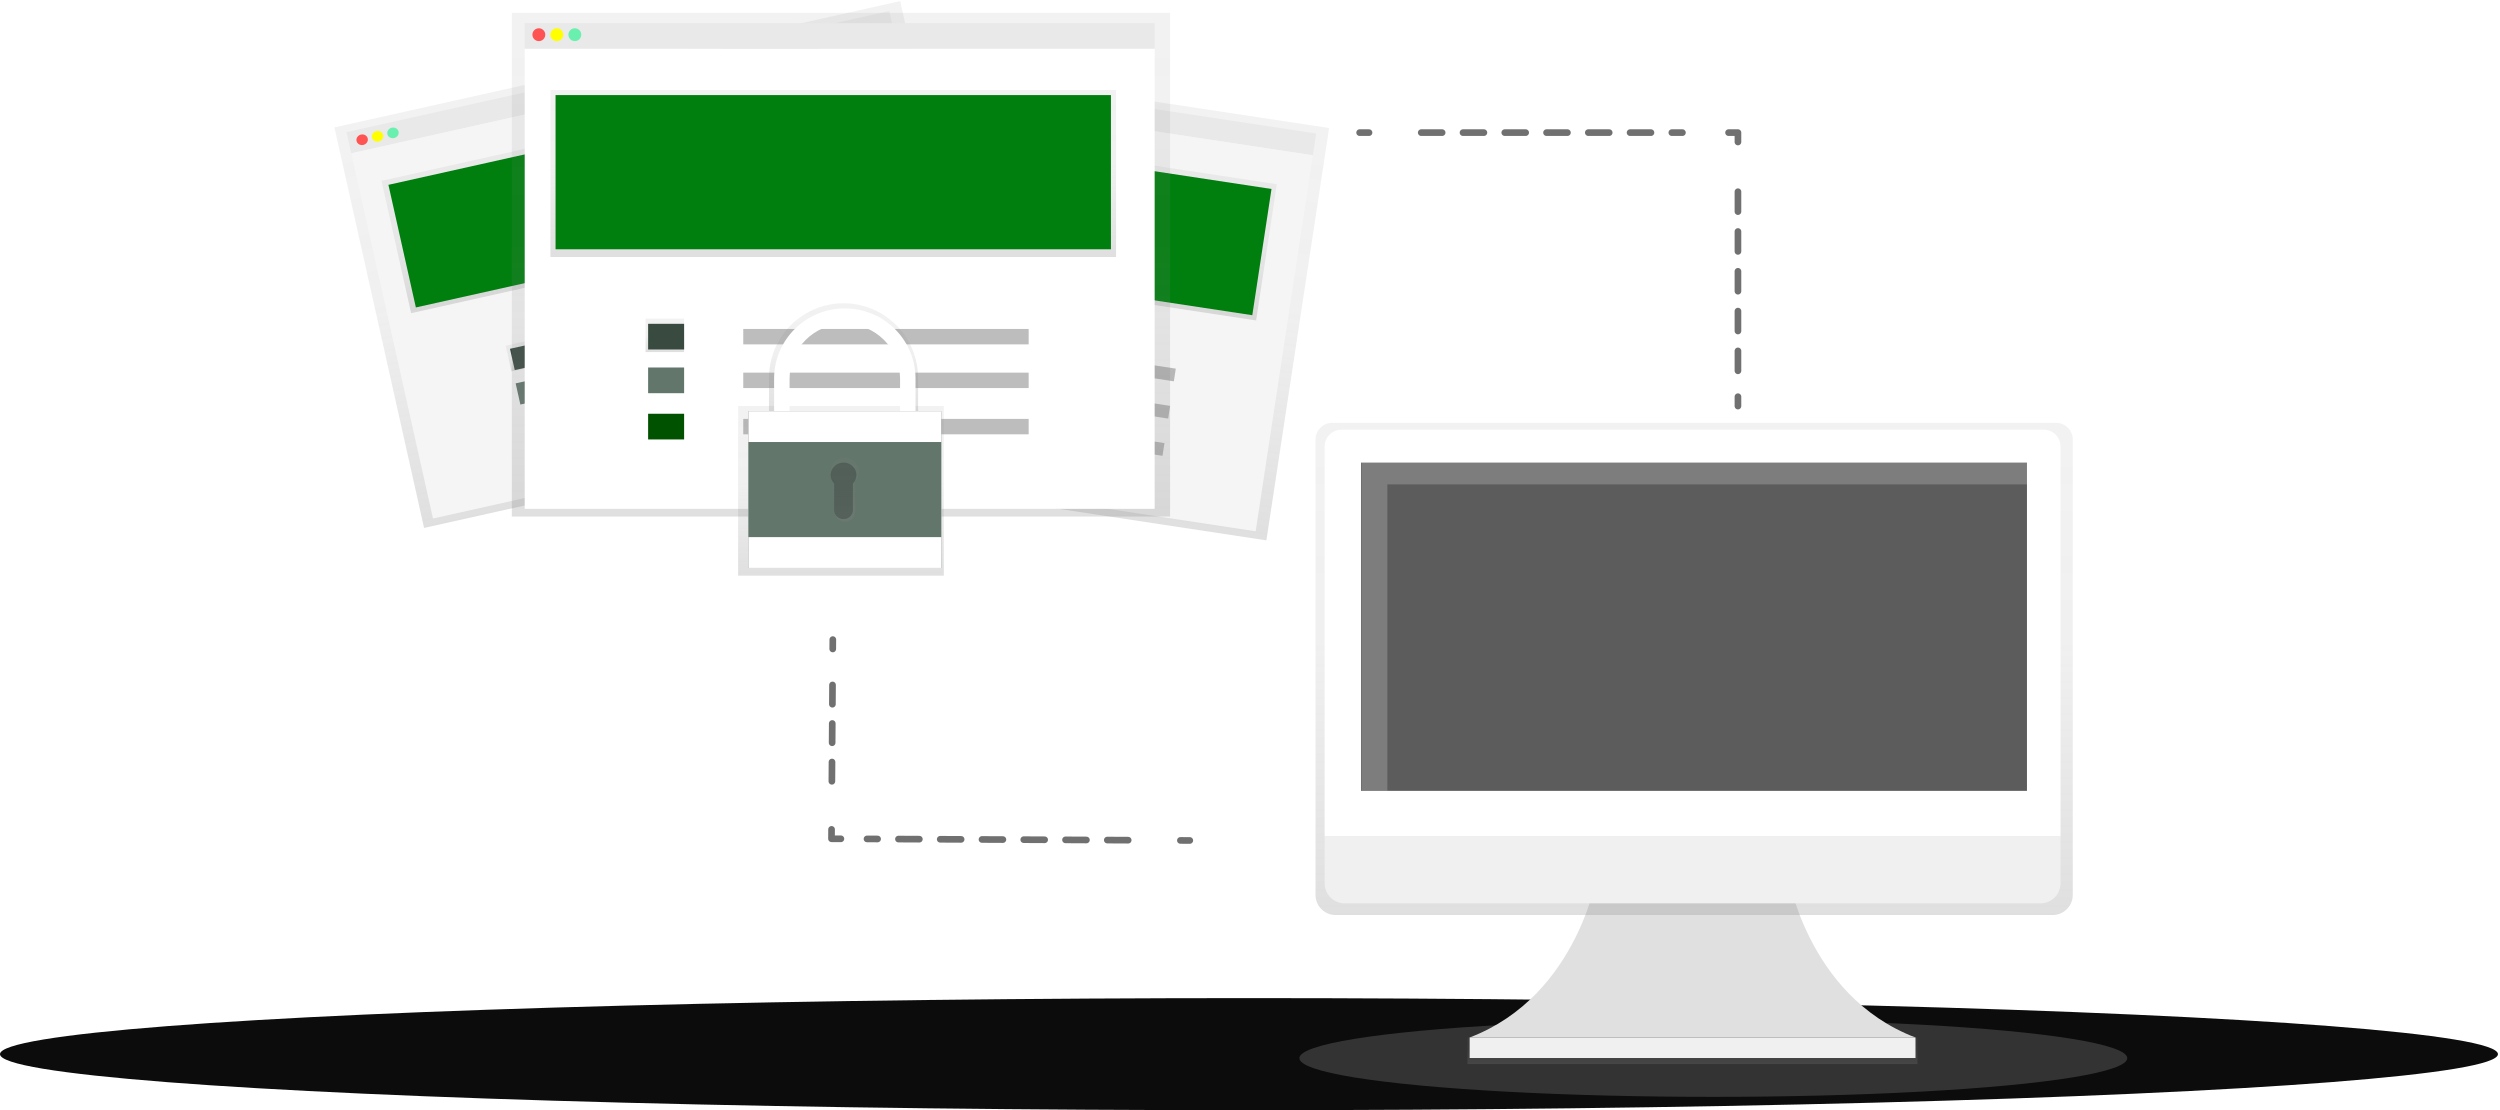 <svg xmlns="http://www.w3.org/2000/svg" width="912" height="405" viewBox="0 0 912 405">
    <defs>
        <linearGradient id="x8175bufsa" x1="49.998%" x2="49.998%" y1="100%" y2="0%">
            <stop offset="0%" stop-color="gray" stop-opacity=".25"/>
            <stop offset="54%" stop-color="gray" stop-opacity=".12"/>
            <stop offset="100%" stop-color="gray" stop-opacity=".1"/>
        </linearGradient>
        <linearGradient id="u3pgogx3jb" x1="50%" x2="50%" y1="100%" y2="0%">
            <stop offset="0%" stop-color="gray" stop-opacity=".25"/>
            <stop offset="54%" stop-color="gray" stop-opacity=".12"/>
            <stop offset="100%" stop-color="gray" stop-opacity=".1"/>
        </linearGradient>
        <linearGradient id="z86fvtdlvc" x1="0%" x2="100%" y1="50.001%" y2="50.001%">
            <stop offset="0%" stop-color="gray" stop-opacity=".25"/>
            <stop offset="54%" stop-color="gray" stop-opacity=".12"/>
            <stop offset="100%" stop-color="gray" stop-opacity=".1"/>
        </linearGradient>
        <linearGradient id="pd3x1b9hyd" x1="0%" x2="100%" y1="50%" y2="50%">
            <stop offset="0%" stop-color="gray" stop-opacity=".25"/>
            <stop offset="54%" stop-color="gray" stop-opacity=".12"/>
            <stop offset="100%" stop-color="gray" stop-opacity=".1"/>
        </linearGradient>
        <linearGradient id="detv6gjvoe" x1="0%" x2="100%" y1="50%" y2="50%">
            <stop offset="0%" stop-color="gray" stop-opacity=".25"/>
            <stop offset="54%" stop-color="gray" stop-opacity=".12"/>
            <stop offset="100%" stop-color="gray" stop-opacity=".1"/>
        </linearGradient>
        <linearGradient id="p6uc85rzcf" x1="50.002%" x2="50.002%" y1="100%" y2="0%">
            <stop offset="0%" stop-color="gray" stop-opacity=".25"/>
            <stop offset="54%" stop-color="gray" stop-opacity=".12"/>
            <stop offset="100%" stop-color="gray" stop-opacity=".1"/>
        </linearGradient>
        <linearGradient id="f4jdvg4t7g" x1="50%" x2="50%" y1="100%" y2="0%">
            <stop offset="0%" stop-color="gray" stop-opacity=".25"/>
            <stop offset="54%" stop-color="gray" stop-opacity=".12"/>
            <stop offset="100%" stop-color="gray" stop-opacity=".1"/>
        </linearGradient>
        <linearGradient id="y47ejap3fh" x1="50%" x2="50%" y1="100.042%" y2=".042%">
            <stop offset="0%" stop-color="gray" stop-opacity=".25"/>
            <stop offset="54%" stop-color="gray" stop-opacity=".12"/>
            <stop offset="100%" stop-color="gray" stop-opacity=".1"/>
        </linearGradient>
        <linearGradient id="moqzpknhfi" x1="50%" x2="50%" y1="100%" y2="0%">
            <stop offset="0%" stop-color="gray" stop-opacity=".25"/>
            <stop offset="54%" stop-color="gray" stop-opacity=".12"/>
            <stop offset="100%" stop-color="gray" stop-opacity=".1"/>
        </linearGradient>
        <linearGradient id="vjroixoroj" x1="50%" x2="50%" y1="100%" y2="0%">
            <stop offset="0%" stop-color="gray" stop-opacity=".25"/>
            <stop offset="54%" stop-color="gray" stop-opacity=".12"/>
            <stop offset="100%" stop-color="gray" stop-opacity=".1"/>
        </linearGradient>
        <linearGradient id="3zr275sjkk" x1="50%" x2="50%" y1="100%" y2="0%">
            <stop offset="0%" stop-color="gray" stop-opacity=".25"/>
            <stop offset="54%" stop-color="gray" stop-opacity=".12"/>
            <stop offset="100%" stop-color="gray" stop-opacity=".1"/>
        </linearGradient>
        <linearGradient id="rtysujhl8l" x1="50%" x2="50%" y1="100%" y2="0%">
            <stop offset="0%" stop-color="gray" stop-opacity=".25"/>
            <stop offset="54%" stop-color="gray" stop-opacity=".12"/>
            <stop offset="100%" stop-color="gray" stop-opacity=".1"/>
        </linearGradient>
        <linearGradient id="toqo7tht9m" x1="49.996%" x2="49.996%" y1="100%" y2=".81%">
            <stop offset="0%" stop-color="gray" stop-opacity=".25"/>
            <stop offset="54%" stop-color="gray" stop-opacity=".12"/>
            <stop offset="100%" stop-color="gray" stop-opacity=".1"/>
        </linearGradient>
        <linearGradient id="t2nui6ppyn" x1="49.961%" x2="49.961%" y1="100%" y2=".105%">
            <stop offset="0%" stop-color="gray" stop-opacity=".25"/>
            <stop offset="54%" stop-color="gray" stop-opacity=".12"/>
            <stop offset="100%" stop-color="gray" stop-opacity=".1"/>
        </linearGradient>
    </defs>
    <g fill="none" fill-rule="evenodd">
        <g>
            <g transform="translate(-277 -128) translate(277 128)">
                <ellipse cx="455.625" cy="384.555" fill="#0C0C0C" fill-rule="nonzero" rx="455.625" ry="20.445"/>
                <ellipse cx="625.024" cy="386.016" fill="#333" rx="151" ry="14.117"/>
                <g>
                    <g>
                        <g stroke="#333" stroke-linecap="round" stroke-linejoin="round" stroke-width="2.434" opacity=".7">
                            <path d="M0 0.382L3.425 0.382" transform="translate(122) translate(181 48) translate(192.995)"/>
                            <path stroke-dasharray="7.618" d="M22.476 0.382L117.753 0.382" transform="translate(122) translate(181 48) translate(192.995)"/>
                            <path d="M134.585 0.382L138.009 0.382 138.009 3.802" transform="translate(122) translate(181 48) translate(192.995)"/>
                            <path stroke-dasharray="7.259" d="M138.009 21.935L138.009 87.653" transform="translate(122) translate(181 48) translate(192.995)"/>
                            <path d="M138.009 96.716L138.009 100.136" transform="translate(122) translate(181 48) translate(192.995)"/>
                        </g>
                        <g stroke="#333" stroke-linecap="round" stroke-linejoin="round" stroke-width="2.434" opacity=".7">
                            <path d="M131.035 73.345L127.61 73.328" transform="translate(122) translate(181 48) translate(0 185.258)"/>
                            <path stroke-dasharray="7.618" d="M108.558 73.237L13.287 72.781" transform="translate(122) translate(181 48) translate(0 185.258)"/>
                            <path d="M3.756 72.741L0.331 72.724 0.354 69.304" transform="translate(122) translate(181 48) translate(0 185.258)"/>
                            <path stroke-dasharray="7.028" d="M0.468 51.753L0.731 12.267" transform="translate(122) translate(181 48) translate(0 185.258)"/>
                            <path d="M0.788 3.489L0.81 0.068" transform="translate(122) translate(181 48) translate(0 185.258)"/>
                        </g>
                        <path fill="#E0E0E0" fill-rule="nonzero" d="M348.818 269.315s6.804 45.875 46.956 61.169H233.108c40.153-15.294 46.957-61.17 46.957-61.17h68.753z" transform="translate(122) translate(181 48)"/>
                        <path fill="url(#x8175bufsa)" fill-rule="nonzero" d="M232.315 330.484H396.494V340.174H232.315z" transform="translate(122) translate(181 48)"/>
                        <path fill="#F0F0F0" fill-rule="nonzero" d="M233.131 330.484H395.774V337.963H233.131z" transform="translate(122) translate(181 48)"/>
                        <path fill="url(#u3pgogx3jb)" fill-rule="nonzero" d="M447.011 106.241H183.036c-3.389 0-6.136 2.744-6.136 6.128v166.1c0 4.049 3.286 7.33 7.34 7.33h261.567c1.947 0 3.814-.772 5.19-2.146 1.377-1.375 2.15-3.24 2.15-5.184v-166.1c0-3.384-2.747-6.128-6.136-6.128z" transform="translate(122) translate(181 48)"/>
                        <path fill="#FFF" fill-rule="nonzero" d="M186.358 108.75h256.19c3.389 0 6.136 2.743 6.136 6.127v142.205H180.222V114.883c0-1.626.644-3.186 1.795-4.337 1.15-1.15 2.712-1.796 4.34-1.796z" transform="translate(122) translate(181 48)"/>
                        <path fill="#F0F0F0" fill-rule="nonzero" d="M441.344 281.547H187.562c-4.054 0-7.34-3.282-7.34-7.33v-17.135h268.462v17.135c0 4.048-3.286 7.33-7.34 7.33z" transform="translate(122) translate(181 48)"/>
                        <path fill="#5C5C5C" fill-rule="nonzero" d="M193.492 120.766H436.435V240.506H193.492z" transform="translate(122) translate(181 48)"/>
                        <path fill="#FFF" fill-rule="nonzero" d="M203.104 128.712L436.589 128.712 436.589 120.726 193.646 120.726 193.646 240.465 203.104 240.465z" opacity=".2" transform="translate(122) translate(181 48)"/>
                    </g>
                    <g fill-rule="nonzero" transform="translate(122)">
                        <path fill="#F5F5F5" d="M259.295 -56.906L267.34 -56.905 267.375 133.669 259.331 133.667z" transform="rotate(-81.36 263.335 38.381)"/>
                        <path fill="url(#z86fvtdlvc)" d="M177.141 7.684L329.284 7.713 329.321 206.34 177.178 206.312z" transform="rotate(-81.36 253.23 107.012)"/>
                        <path fill="#F5F5F5" d="M182.905 15.636L321.643 15.662 321.678 206.235 182.941 206.209z" transform="rotate(-81.36 252.292 110.935)"/>
                        <ellipse cx="173.728" cy="24.782" fill="#FF5252" rx="1.967" ry="1.969" transform="rotate(-81.36 173.728 24.782)"/>
                        <ellipse cx="179.08" cy="25.592" fill="#FF0" rx="1.967" ry="1.969" transform="rotate(-81.36 179.08 25.592)"/>
                        <ellipse cx="184.433" cy="26.406" fill="#69F0AE" rx="1.967" ry="1.969" transform="rotate(-81.36 184.433 26.406)"/>
                        <path fill="url(#pd3x1b9hyd)" d="M230.276 -6.35L280.544 -6.341 280.576 164.775 230.308 164.766z" transform="rotate(-81.36 255.426 79.213)"/>
                        <path fill="#007F0E" d="M171.869 56.128L339.294 56.097 339.285 102.679 171.86 102.71z" transform="rotate(8.64 255.577 79.403)"/>
                        <path fill="url(#detv6gjvoe)" d="M193.041 114.769L202.761 114.771 202.763 126.179 193.043 126.177z" transform="rotate(-81.36 197.902 120.474)"/>
                        <path fill="#63766C" d="M192.737 116.314L203.473 116.312 203.471 124.356 192.735 124.358z" transform="rotate(8.64 198.104 120.335)"/>
                        <path fill="#FF5252" d="M190.665 129.898L201.4 129.896 201.399 137.94 190.663 137.942z" transform="rotate(8.64 196.032 133.919)"/>
                        <path fill="#FF9800" d="M188.6 143.482L199.336 143.48 199.335 151.525 188.599 151.527z" transform="rotate(8.64 193.967 147.503)"/>
                        <path fill="#5C5C5C" d="M220.501 127.964L307.064 127.948 307.063 132.638 220.5 132.654z" opacity=".4" transform="rotate(8.64 263.782 130.3)"/>
                        <path fill="#5C5C5C" d="M218.433 141.548L304.995 141.532 304.995 146.222 218.432 146.238z" opacity=".4" transform="rotate(8.64 261.714 143.885)"/>
                        <path fill="#5C5C5C" d="M216.369 155.133L302.931 155.117 302.93 159.806 216.368 159.823z" opacity=".4" transform="rotate(8.64 259.65 157.47)"/>
                        <path fill="#F5F5F5" d="M2.837 25.97L205.732 26.024 205.734 33.939 2.839 33.885z" transform="rotate(-12.6 104.285 29.954)"/>
                        <path fill="url(#p6uc85rzcf)" d="M13.788 21.604L225.255 21.661 225.295 171.381 13.828 171.324z" transform="rotate(-12.6 119.541 96.493)"/>
                        <path fill="#F5F5F5" d="M18.592 32.146L221.487 32.2 221.523 168.728 18.629 168.674z" transform="rotate(-12.6 120.058 100.437)"/>
                        <ellipse cx="10.109" cy="50.978" fill="#FF5252" rx="2.094" ry="1.934" transform="rotate(-12.6 10.11 50.978)"/>
                        <ellipse cx="15.736" cy="49.725" fill="#FF0" rx="2.094" ry="1.934" transform="rotate(-12.6 15.736 49.725)"/>
                        <ellipse cx="21.359" cy="48.47" fill="#69F0AE" rx="2.094" ry="1.934" transform="rotate(-12.6 21.36 48.47)"/>
                        <path fill="url(#f4jdvg4t7g)" d="M20.378 45.495L202.554 45.544 202.567 95.012 20.391 94.963z" transform="rotate(-12.6 111.472 70.254)"/>
                        <path fill="#007F0E" d="M22.554 47.43L200.801 47.477 200.814 93.316 22.567 93.268z" transform="rotate(-12.6 111.684 70.373)"/>
                        <path fill="url(#y47ejap3fh)" d="M63.383 124.687L75.528 124.691 75.53 134.252 63.385 134.249z" transform="rotate(-12.6 69.457 129.47)"/>
                        <path fill="#394A41" d="M64.769 125.891L76.251 125.894 76.253 133.844 64.771 133.841z" transform="rotate(-12.653 70.511 129.868)"/>
                        <path fill="#63766C" d="M66.831 138.506L78.264 138.509 78.266 146.424 66.833 146.421z" transform="rotate(-12.6 72.549 142.465)"/>
                        <path fill="#FF9800" d="M70.751 152.377L82.234 152.38 82.236 160.33 70.754 160.327z" transform="rotate(-12.653 76.494 156.353)"/>
                        <path fill="#63766C" d="M92.54 111.538L184.699 111.563 184.7 116.18 92.541 116.155z" opacity=".4" transform="rotate(-12.6 138.62 113.86)"/>
                        <path fill="#63766C" d="M95.493 124.735L187.651 124.759 187.653 129.376 95.494 129.352z" opacity=".4" transform="rotate(-12.6 141.573 127.056)"/>
                        <path fill="#63766C" d="M98.446 137.927L190.604 137.952 190.605 142.569 98.447 142.544z" opacity=".4" transform="rotate(-12.6 144.525 140.248)"/>
                        <path fill="#F5F5F5" d="M69.411 8.438H299.217V17.813H69.411z"/>
                        <path fill="url(#moqzpknhfi)" d="M64.721 4.688H304.845V188.438H64.721z"/>
                        <path fill="#FFF" d="M69.411 17.813H299.217V185.626H69.411z"/>
                        <ellipse cx="74.57" cy="12.656" fill="#FF5252" rx="2.345" ry="2.344"/>
                        <ellipse cx="81.136" cy="12.656" fill="#FF0" rx="2.345" ry="2.344"/>
                        <ellipse cx="87.702" cy="12.656" fill="#69F0AE" rx="2.345" ry="2.344"/>
                        <path fill="url(#vjroixoroj)" d="M78.791 32.813H285.148V93.751H78.791z"/>
                        <path fill="#007F0E" d="M80.667 34.688H283.272V90.938H80.667z"/>
                        <path fill="url(#3zr275sjkk)" d="M113.496 116.25H127.566V128.438H113.496z"/>
                        <path fill="#394A41" d="M114.434 118.125H127.566V127.5H114.434z"/>
                        <path fill="#63766C" d="M114.434 134.063H127.566V143.438H114.434z"/>
                        <path fill="#005100" d="M114.434 150.938H127.566V160.313H114.434z"/>
                        <path fill="#5C5C5C" d="M149.14 120H253.256V125.625H149.14zM149.14 135.938H253.256V141.563H149.14zM149.14 152.813H253.256V158.438H149.14z" opacity=".4"/>
                        <path fill="url(#rtysujhl8l)" d="M147.264 148.125H222.303V210H147.264z"/>
                        <path fill="url(#toqo7tht9m)" d="M164.47 138.238c0-11.77 9.514-21.311 21.25-21.311 11.737 0 21.252 9.541 21.252 21.31v13.638h5.948v-13.637c.12-9.825-5.037-18.955-13.502-23.902-8.465-4.948-18.929-4.948-27.394 0-8.465 4.947-13.623 14.077-13.503 23.902v13.637h5.95v-13.637z"/>
                        <path fill="#FFF" d="M166.038 138.125c0-11.056 9.022-20.02 20.152-20.02s20.152 8.964 20.152 20.02v12.813h5.642v-12.813c0-14.152-11.548-25.625-25.794-25.625s-25.795 11.473-25.795 25.625v12.813h5.643v-12.813z"/>
                        <path fill="#63766C" d="M151.016 150H221.365V207.188H151.016z"/>
                        <path fill="#FFF" d="M151.016 150H221.365V207.188H151.016z"/>
                        <path fill="#63766C" d="M151.016 161.25H221.365V195.938H151.016z"/>
                        <path fill="url(#t2nui6ppyn)" d="M191.349 172.05c.01-2.318-1.531-4.358-3.768-4.984-2.236-.625-4.615.319-5.812 2.306s-.916 4.527.685 6.207v10.987c0 2.07 1.68 3.746 3.752 3.746s3.752-1.677 3.752-3.746V175.58c.898-.956 1.396-2.218 1.39-3.529z"/>
                        <path fill="#000" d="M190.41 173.294c.005-2.037-1.397-3.827-3.426-4.376-2.03-.549-4.188.279-5.277 2.023-1.09 1.744-.843 3.976.603 5.458v9.677c0 1.822 1.527 3.299 3.411 3.299 1.884 0 3.41-1.477 3.41-3.299V176.4c.82-.84 1.278-1.95 1.28-3.105z" opacity=".2"/>
                    </g>
                </g>
            </g>
        </g>
    </g>
</svg>
